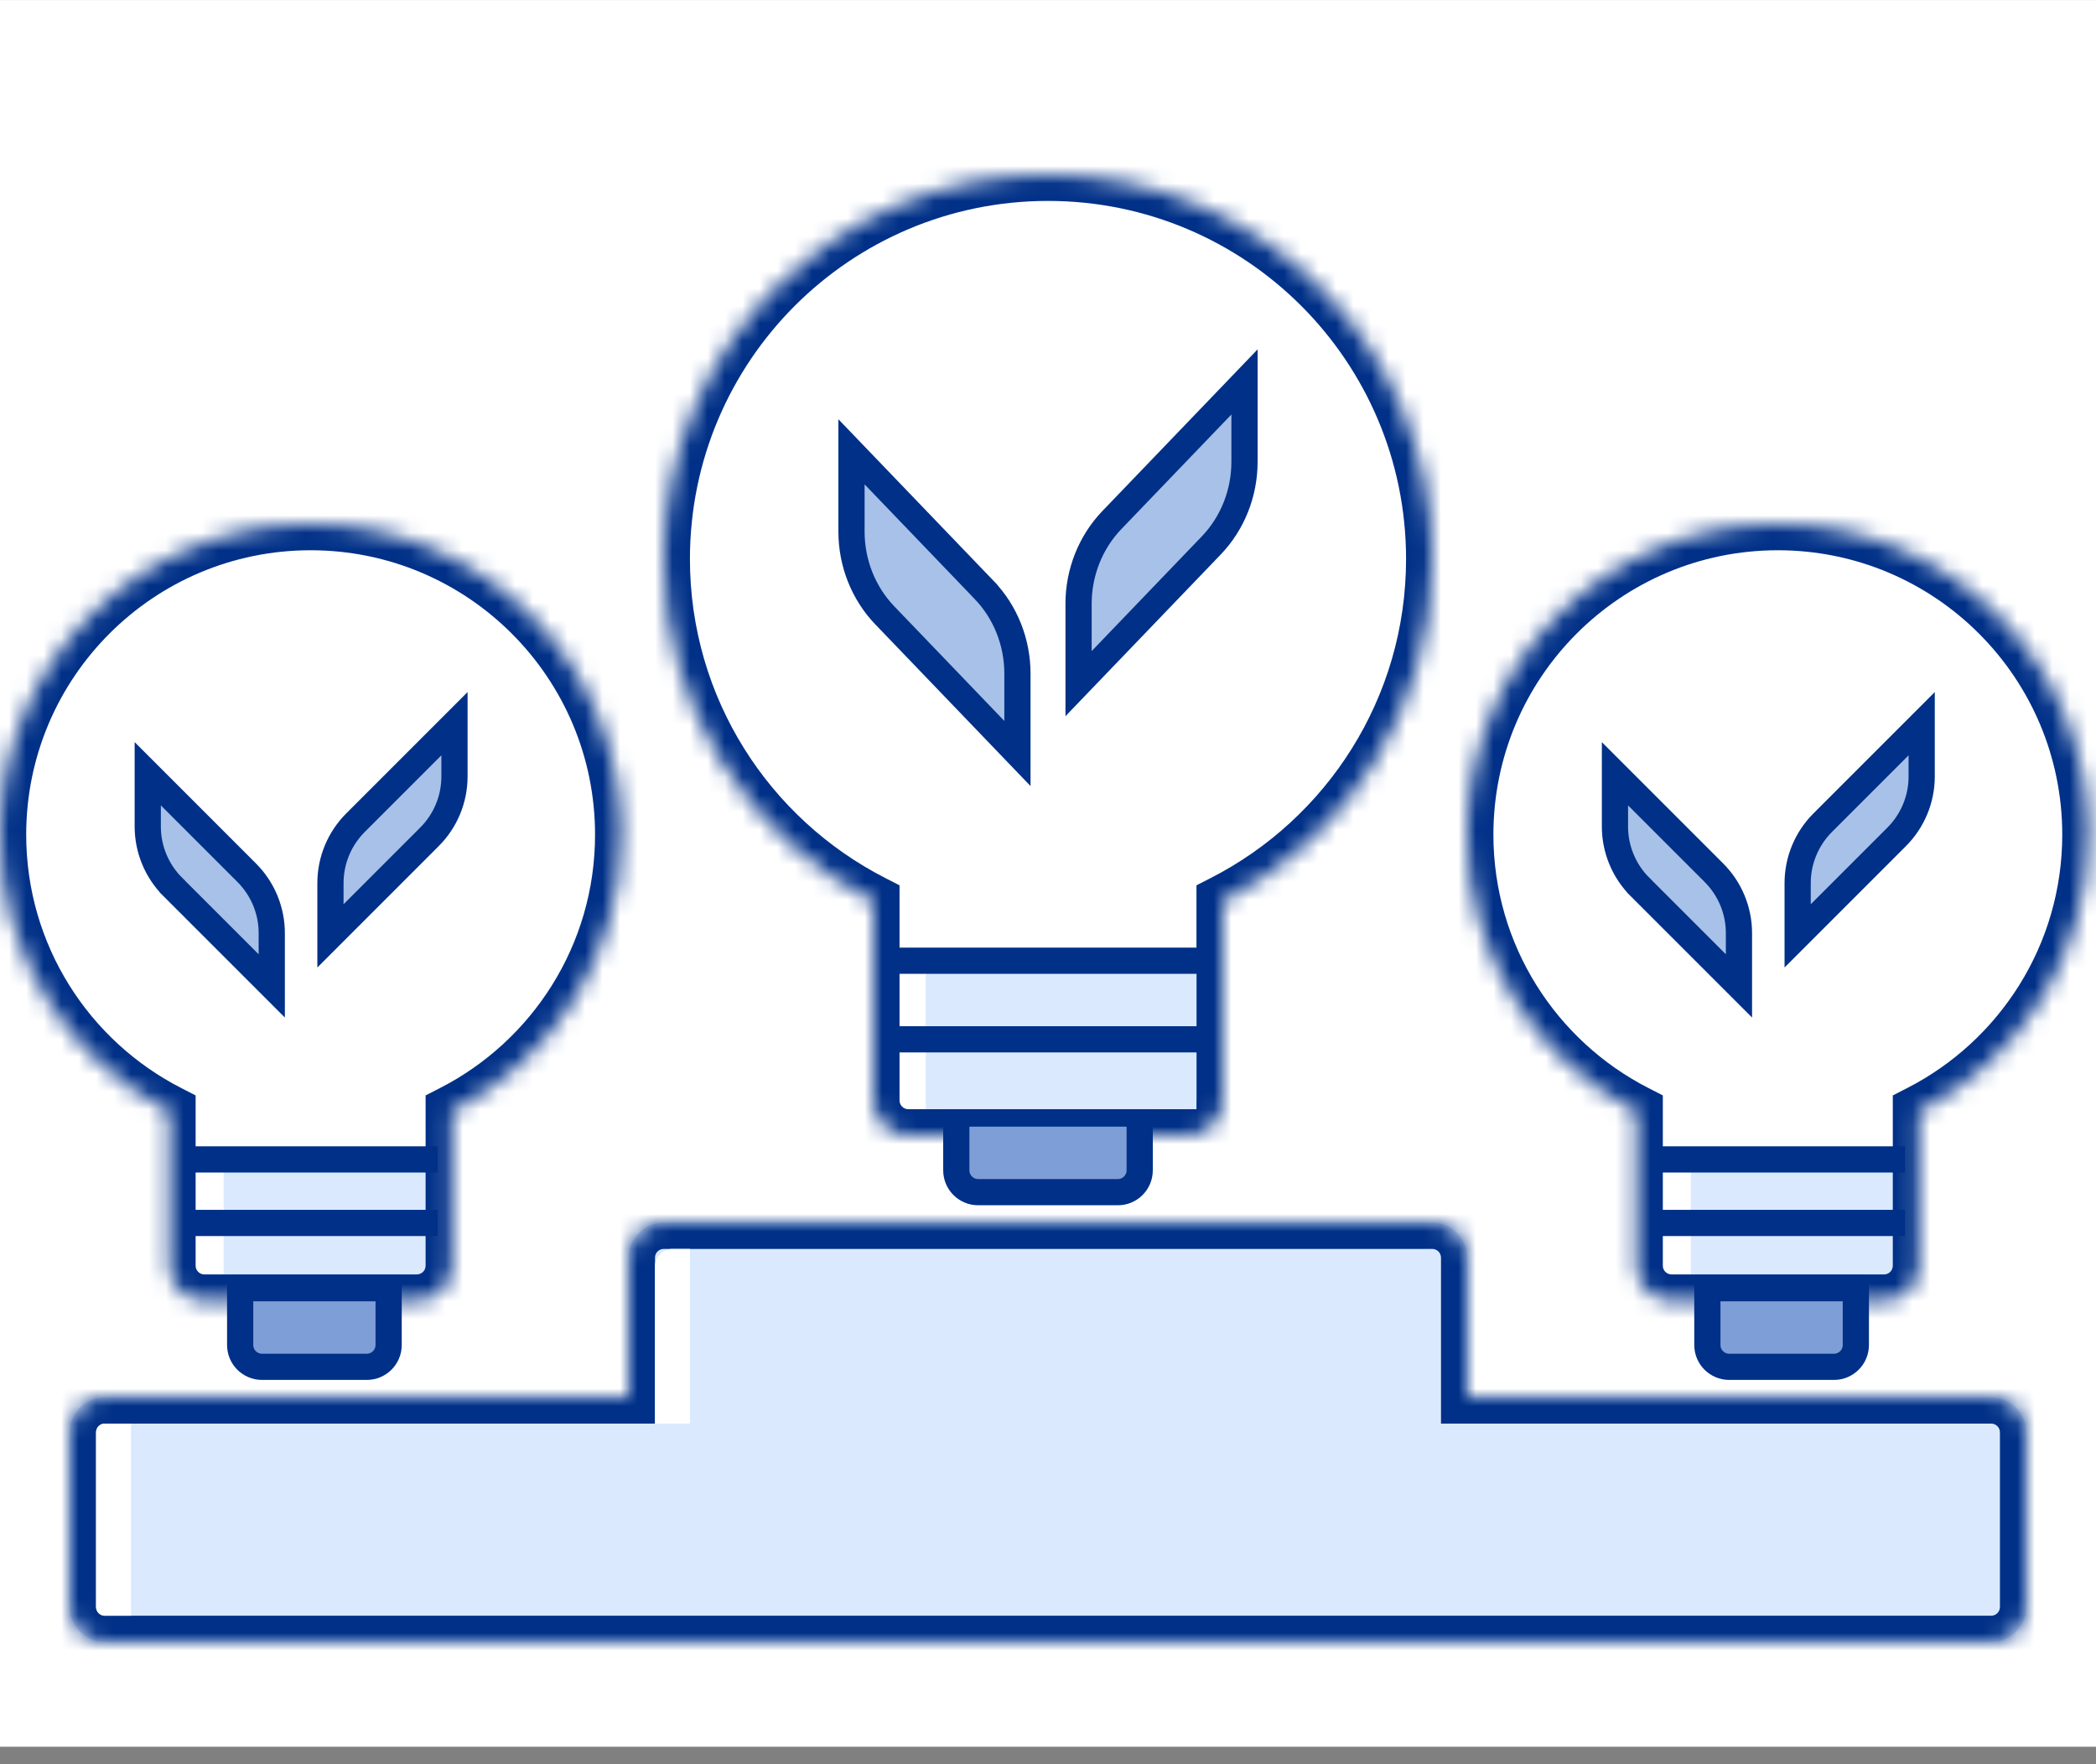 <svg width="120" height="101" viewBox="0 0 120 101" fill="none" xmlns="http://www.w3.org/2000/svg">
<rect x="0" y="0" width="120" height="101" fill="#808080" stroke="none"/>
<rect y="0.003" width="120" height="100" fill="white"/>
<mask id="path-2-inside-1_271_29093" fill="white">
<path fill-rule="evenodd" clip-rule="evenodd" d="M70 51.604C77.123 47.962 82 40.552 82 32.003C82 19.852 72.15 10.003 60 10.003C47.85 10.003 38 19.852 38 32.003C38 40.552 42.877 47.962 50 51.604V63.003C50 64.107 50.895 65.003 52 65.003H68C69.105 65.003 70 64.107 70 63.003V51.604Z"/>
</mask>
<path fill-rule="evenodd" clip-rule="evenodd" d="M70 51.604C77.123 47.962 82 40.552 82 32.003C82 19.852 72.15 10.003 60 10.003C47.85 10.003 38 19.852 38 32.003C38 40.552 42.877 47.962 50 51.604V63.003C50 64.107 50.895 65.003 52 65.003H68C69.105 65.003 70 64.107 70 63.003V51.604Z" fill="white"/>
<path d="M70 51.604L69.317 50.268L68.5 50.686V51.604H70ZM50 51.604H51.5V50.686L50.683 50.268L50 51.604ZM80.5 32.003C80.5 39.967 75.959 46.873 69.317 50.268L70.683 52.94C78.288 49.052 83.5 41.137 83.5 32.003H80.5ZM60 11.503C71.322 11.503 80.5 20.681 80.5 32.003H83.5C83.5 19.024 72.979 8.503 60 8.503V11.503ZM39.5 32.003C39.5 20.681 48.678 11.503 60 11.503V8.503C47.021 8.503 36.5 19.024 36.5 32.003H39.5ZM50.683 50.268C44.041 46.873 39.5 39.967 39.5 32.003H36.5C36.5 41.137 41.712 49.052 49.317 52.94L50.683 50.268ZM51.5 63.003V51.604H48.5V63.003H51.5ZM52 63.503C51.724 63.503 51.5 63.279 51.5 63.003H48.5C48.5 64.936 50.067 66.503 52 66.503V63.503ZM68 63.503H52V66.503H68V63.503ZM68.5 63.003C68.5 63.279 68.276 63.503 68 63.503V66.503C69.933 66.503 71.5 64.936 71.5 63.003H68.5ZM68.5 51.604V63.003H71.5V51.604H68.5Z" fill="#003087" mask="url(#path-2-inside-1_271_29093)"/>
<path d="M54.75 63.753H65.25V67.003C65.25 67.693 64.69 68.253 64 68.253H56C55.31 68.253 54.75 67.693 54.75 67.003V63.753Z" fill="#7E9ED7" stroke="#003087" stroke-width="1.5"/>
<path d="M53 55.503H68.5V63.503H53V55.503Z" fill="#DAE9FD"/>
<path d="M51 55.003H69" stroke="#003087" stroke-width="1.5"/>
<path d="M51 59.503H69" stroke="#003087" stroke-width="1.5"/>
<path d="M69.347 31.228L61.75 39.139V34.568C61.75 32.766 62.439 31.043 63.653 29.778C63.653 29.778 63.653 29.778 63.653 29.778L71.25 21.866V26.437C71.25 28.241 70.562 29.962 69.347 31.228L69.347 31.228Z" fill="#A7C1E8" stroke="#003087" stroke-width="1.5"/>
<path d="M58.25 38.566V43.139L50.653 35.227L50.653 35.227C49.438 33.963 48.75 32.239 48.75 30.437V25.867L56.347 33.778L56.347 33.779C57.562 35.043 58.25 36.765 58.25 38.566Z" fill="#A7C1E8" stroke="#003087" stroke-width="1.5"/>
<path d="M96.805 66.783H108.655V73.25H96.805V66.783Z" fill="#DAE9FD"/>
<mask id="path-11-inside-2_271_29093" fill="white">
<path fill-rule="evenodd" clip-rule="evenodd" d="M109.867 63.631C115.626 60.688 119.568 54.698 119.568 47.787C119.568 37.965 111.606 30.003 101.784 30.003C91.962 30.003 84 37.965 84 47.787C84 54.697 87.942 60.688 93.7 63.631V72.463C93.7 73.567 94.596 74.463 95.7 74.463H107.867C108.972 74.463 109.867 73.567 109.867 72.463V63.631Z"/>
</mask>
<path d="M109.867 63.631L109.185 62.296L108.367 62.714V63.631H109.867ZM93.7 63.631H95.2V62.714L94.383 62.296L93.7 63.631ZM118.068 47.787C118.068 54.112 114.461 59.599 109.185 62.296L110.55 64.967C116.79 61.777 121.068 55.283 121.068 47.787H118.068ZM101.784 31.503C110.777 31.503 118.068 38.793 118.068 47.787H121.068C121.068 37.136 112.434 28.503 101.784 28.503V31.503ZM85.5 47.787C85.5 38.793 92.791 31.503 101.784 31.503V28.503C91.134 28.503 82.5 37.136 82.5 47.787H85.5ZM94.383 62.296C89.107 59.599 85.5 54.112 85.5 47.787H82.5C82.5 55.283 86.777 61.777 93.017 64.967L94.383 62.296ZM95.2 72.463V63.631H92.2V72.463H95.2ZM95.7 72.963C95.424 72.963 95.2 72.739 95.2 72.463H92.2C92.2 74.395 93.767 75.963 95.7 75.963V72.963ZM107.867 72.963H95.7V75.963H107.867V72.963ZM108.367 72.463C108.367 72.739 108.144 72.963 107.867 72.963V75.963C109.8 75.963 111.367 74.395 111.367 72.463H108.367ZM108.367 63.631V72.463H111.367V63.631H108.367Z" fill="#003087" mask="url(#path-11-inside-2_271_29093)"/>
<path d="M97.75 73.753H106.25V77.003C106.25 77.693 105.69 78.253 105 78.253H99C98.31 78.253 97.75 77.693 97.75 77.003V73.753Z" fill="#7E9ED7" stroke="#003087" stroke-width="1.5"/>
<path d="M94.508 66.379H109.059" stroke="#003087" stroke-width="1.5"/>
<path d="M94.508 70.016H109.059" stroke="#003087" stroke-width="1.5"/>
<path d="M108.589 47.91L108.589 47.91L102.919 53.58V50.559C102.919 49.262 103.435 48.019 104.351 47.102C104.351 47.102 104.351 47.102 104.351 47.102L110.02 41.432V44.453C110.02 45.751 109.505 46.994 108.589 47.91Z" fill="#A7C1E8" stroke="#003087" stroke-width="1.5"/>
<path d="M99.559 56.446L93.89 50.777L93.89 50.776C92.974 49.861 92.459 48.617 92.459 47.32V44.299L98.128 49.969L98.128 49.969C99.044 50.885 99.559 52.128 99.559 53.424V56.446Z" fill="#A7C1E8" stroke="#003087" stroke-width="1.5"/>
<path d="M12.805 66.783H24.655V73.25H12.805V66.783Z" fill="#DAE9FD"/>
<mask id="path-19-inside-3_271_29093" fill="white">
<path fill-rule="evenodd" clip-rule="evenodd" d="M25.867 63.631C31.626 60.688 35.568 54.698 35.568 47.787C35.568 37.965 27.606 30.003 17.784 30.003C7.962 30.003 0 37.965 0 47.787C0 54.697 3.942 60.688 9.7 63.631V72.463C9.7 73.567 10.596 74.463 11.7 74.463H23.867C24.972 74.463 25.867 73.567 25.867 72.463V63.631Z"/>
</mask>
<path d="M25.867 63.631L25.185 62.296L24.367 62.714V63.631H25.867ZM9.7 63.631H11.2V62.714L10.383 62.296L9.7 63.631ZM34.068 47.787C34.068 54.112 30.461 59.599 25.185 62.296L26.55 64.967C32.79 61.777 37.068 55.283 37.068 47.787H34.068ZM17.784 31.503C26.777 31.503 34.068 38.793 34.068 47.787H37.068C37.068 37.136 28.434 28.503 17.784 28.503V31.503ZM1.5 47.787C1.5 38.793 8.791 31.503 17.784 31.503V28.503C7.134 28.503 -1.5 37.136 -1.5 47.787H1.5ZM10.383 62.296C5.107 59.599 1.5 54.112 1.5 47.787H-1.5C-1.5 55.283 2.777 61.777 9.018 64.967L10.383 62.296ZM11.2 72.463V63.631H8.2V72.463H11.2ZM11.7 72.963C11.424 72.963 11.2 72.739 11.2 72.463H8.2C8.2 74.395 9.767 75.963 11.7 75.963V72.963ZM23.867 72.963H11.7V75.963H23.867V72.963ZM24.367 72.463C24.367 72.739 24.144 72.963 23.867 72.963V75.963C25.8 75.963 27.367 74.395 27.367 72.463H24.367ZM24.367 63.631V72.463H27.367V63.631H24.367Z" fill="#003087" mask="url(#path-19-inside-3_271_29093)"/>
<path d="M13.75 73.753H22.25V77.003C22.25 77.693 21.69 78.253 21 78.253H15C14.31 78.253 13.75 77.693 13.75 77.003V73.753Z" fill="#7E9ED7" stroke="#003087" stroke-width="1.5"/>
<path d="M10.508 66.379H25.059" stroke="#003087" stroke-width="1.5"/>
<path d="M10.508 70.016H25.059" stroke="#003087" stroke-width="1.5"/>
<path d="M24.589 47.91L24.588 47.91L18.919 53.58V50.559C18.919 49.262 19.435 48.019 20.351 47.102C20.351 47.102 20.351 47.102 20.351 47.102L26.02 41.432V44.453C26.02 45.751 25.505 46.994 24.589 47.91Z" fill="#A7C1E8" stroke="#003087" stroke-width="1.5"/>
<path d="M15.559 56.446L9.89 50.777L9.89 50.776C8.974 49.861 8.459 48.617 8.459 47.32V44.299L14.128 49.969L14.128 49.969C15.044 50.885 15.559 52.128 15.559 53.424V56.446Z" fill="#A7C1E8" stroke="#003087" stroke-width="1.5"/>
<mask id="path-26-inside-4_271_29093" fill="white">
<path fill-rule="evenodd" clip-rule="evenodd" d="M38 70.003C36.895 70.003 36 70.898 36 72.003V80.003H6C4.895 80.003 4 80.898 4 82.003V92.003C4 93.107 4.895 94.003 6 94.003H114C115.105 94.003 116 93.107 116 92.003V82.003C116 80.898 115.105 80.003 114 80.003H84V72.003C84 70.898 83.105 70.003 82 70.003H38Z"/>
</mask>
<path fill-rule="evenodd" clip-rule="evenodd" d="M38 70.003C36.895 70.003 36 70.898 36 72.003V80.003H6C4.895 80.003 4 80.898 4 82.003V92.003C4 93.107 4.895 94.003 6 94.003H114C115.105 94.003 116 93.107 116 92.003V82.003C116 80.898 115.105 80.003 114 80.003H84V72.003C84 70.898 83.105 70.003 82 70.003H38Z" fill="#DAE9FD"/>
<path d="M36 80.003V81.503H37.5V80.003H36ZM84 80.003H82.5V81.503H84V80.003ZM37.5 72.003C37.5 71.727 37.724 71.503 38 71.503V68.503C36.067 68.503 34.5 70.07 34.5 72.003H37.5ZM37.5 80.003V72.003H34.5V80.003H37.5ZM6 81.503H36V78.503H6V81.503ZM5.5 82.003C5.5 81.727 5.724 81.503 6 81.503V78.503C4.067 78.503 2.5 80.07 2.5 82.003H5.5ZM5.5 92.003V82.003H2.5V92.003H5.5ZM6 92.503C5.724 92.503 5.5 92.279 5.5 92.003H2.5C2.5 93.936 4.067 95.503 6 95.503V92.503ZM114 92.503H6V95.503H114V92.503ZM114.5 92.003C114.5 92.279 114.276 92.503 114 92.503V95.503C115.933 95.503 117.5 93.936 117.5 92.003H114.5ZM114.5 82.003V92.003H117.5V82.003H114.5ZM114 81.503C114.276 81.503 114.5 81.727 114.5 82.003H117.5C117.5 80.07 115.933 78.503 114 78.503V81.503ZM84 81.503H114V78.503H84V81.503ZM82.5 72.003V80.003H85.5V72.003H82.5ZM82 71.503C82.276 71.503 82.5 71.727 82.5 72.003H85.5C85.5 70.07 83.933 68.503 82 68.503V71.503ZM38 71.503H82V68.503H38V71.503Z" fill="#003087" mask="url(#path-26-inside-4_271_29093)"/>
<path d="M37.5 72.503C37.5 71.95 37.948 71.503 38.5 71.503H39.5V81.503H37.5V72.503Z" fill="white"/>
<path d="M5.5 82.003C5.5 81.727 5.724 81.503 6 81.503H7.5V92.503H6C5.724 92.503 5.5 92.279 5.5 92.003V82.003Z" fill="white"/>
</svg>
